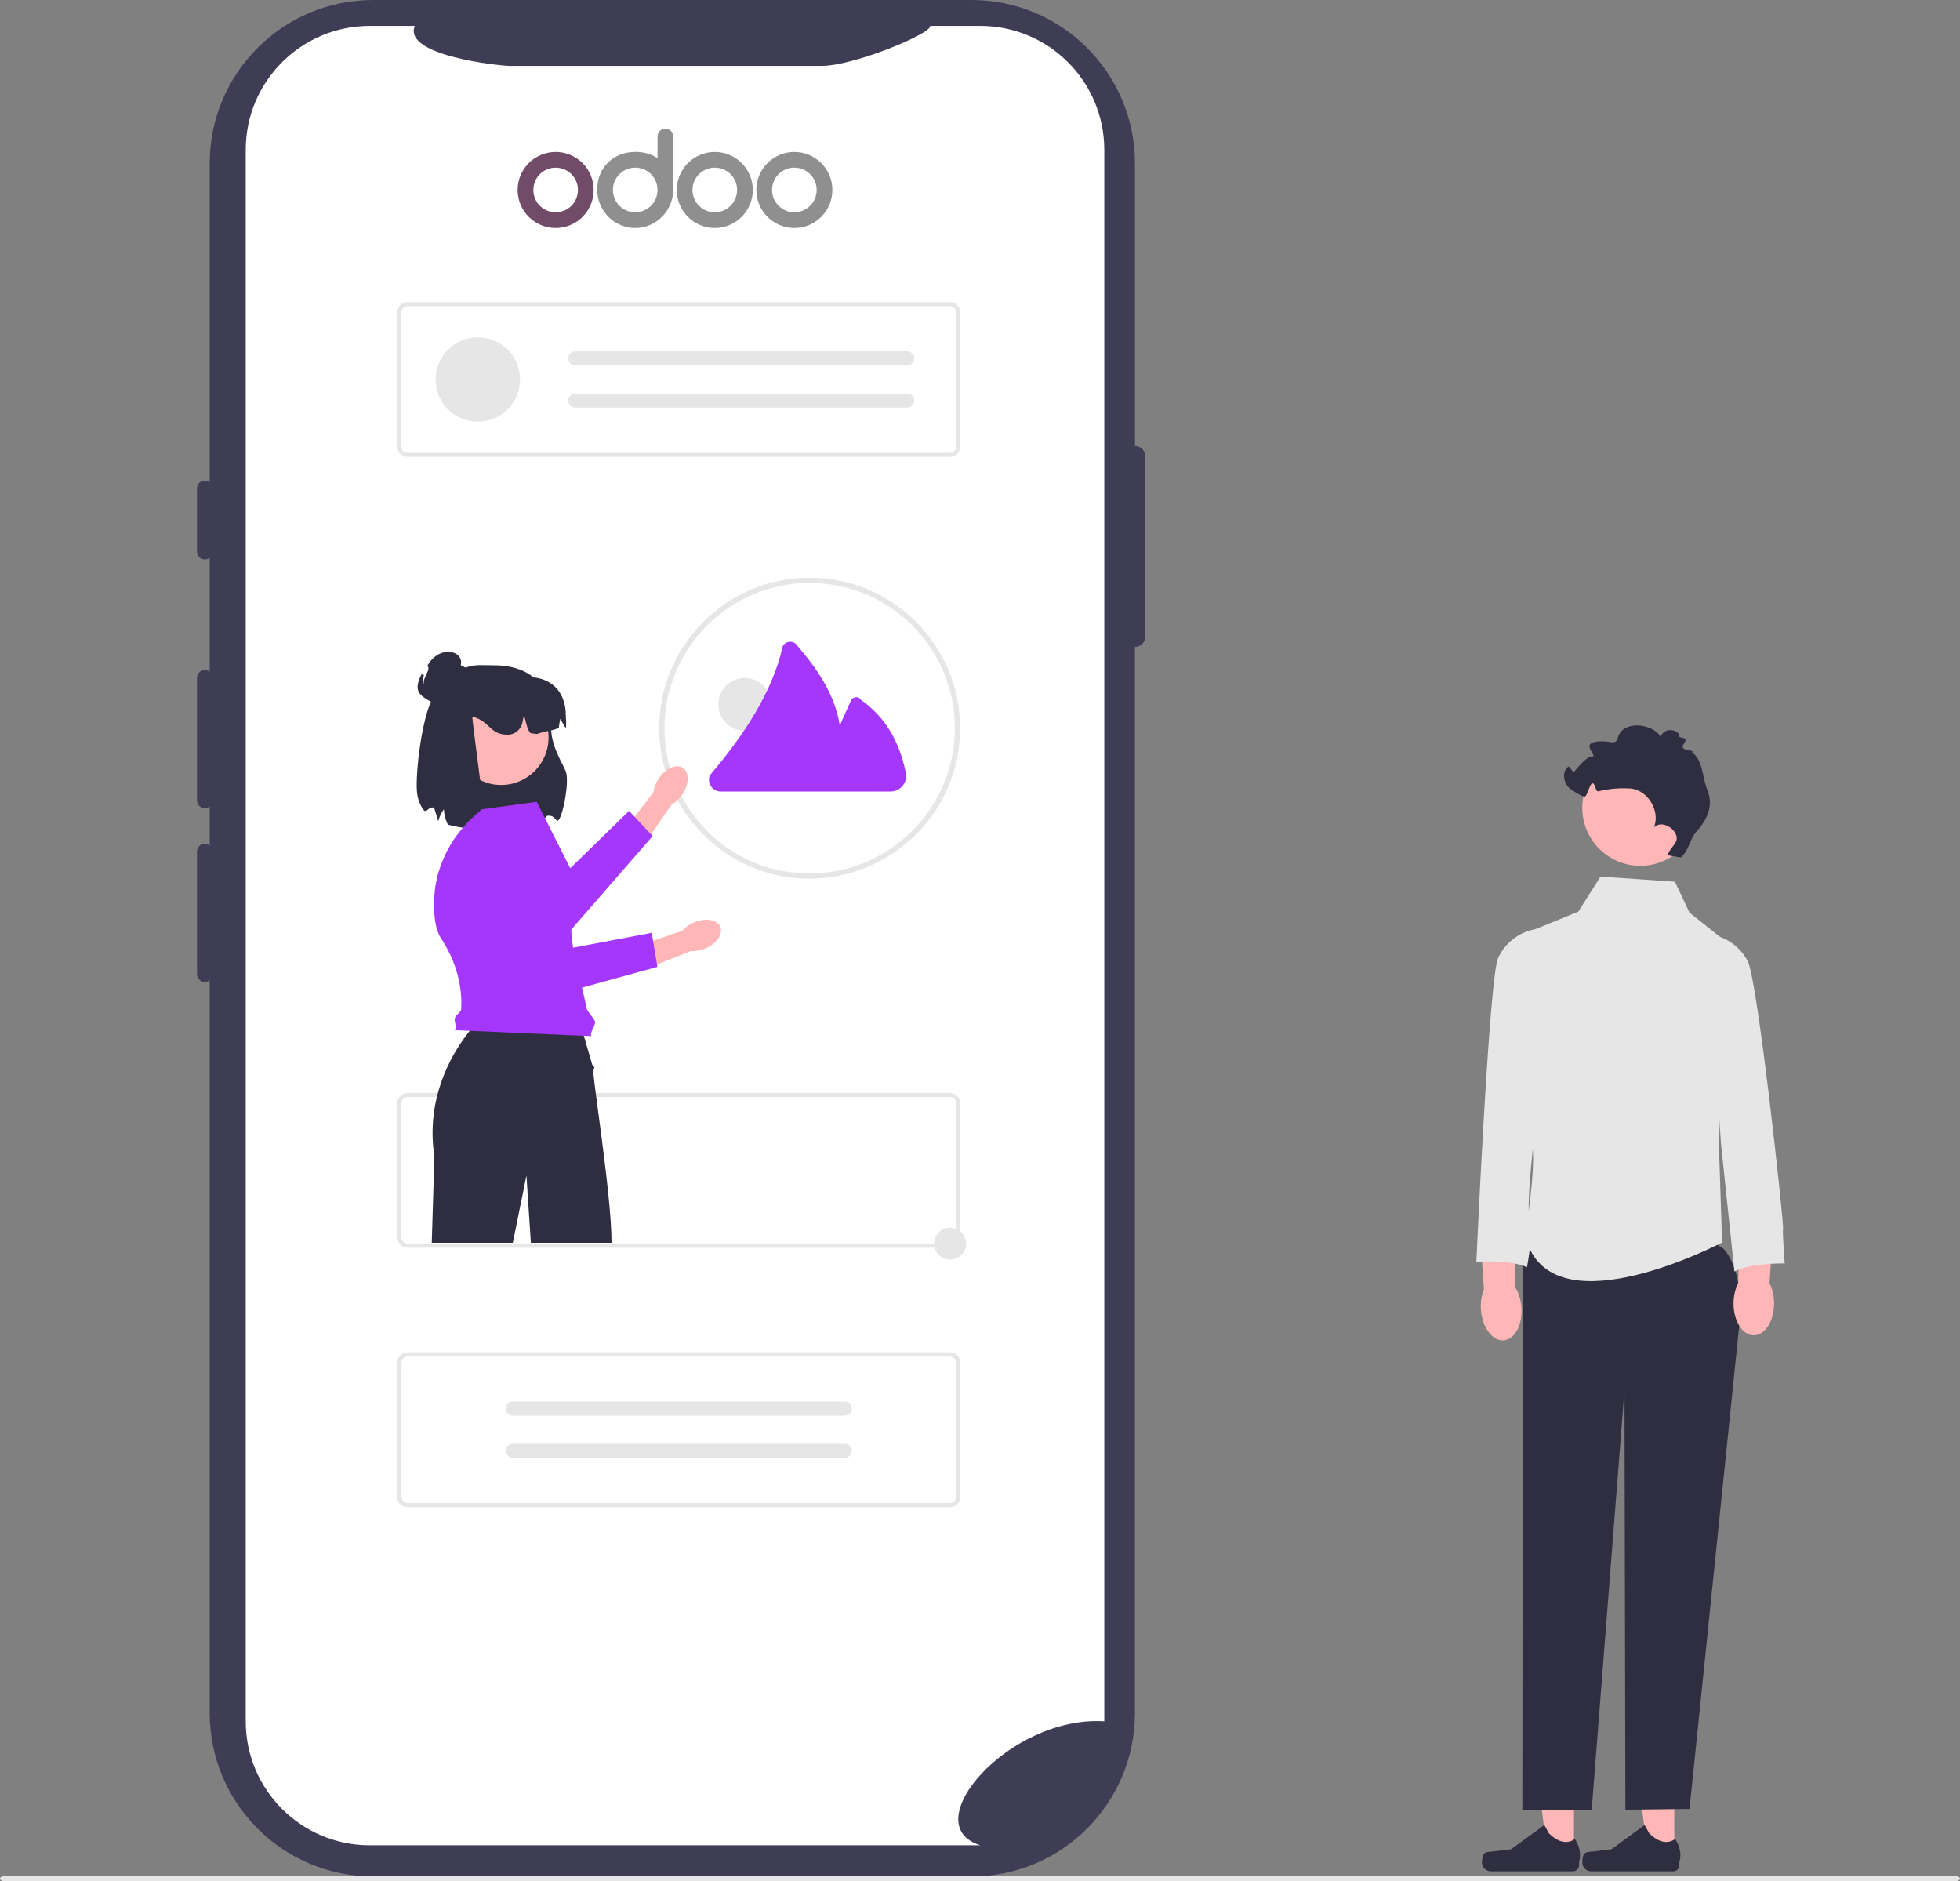 <?xml version="1.0" encoding="UTF-8"?>
<svg id="Calque_1" data-name="Calque 1" xmlns="http://www.w3.org/2000/svg" viewBox="0 0 742.42 712.57">
  <rect x="0" y="0" width="742.42" height="712.57" fill="#808080" stroke="none"/>
  <defs>
    <style>
      .cls-1 {
        fill: #714b67;
      }

      .cls-1, .cls-2, .cls-3, .cls-4, .cls-5, .cls-6, .cls-7, .cls-8 {
        stroke-width: 0px;
      }

      .cls-2 {
        fill: #2f2e41;
      }

      .cls-3 {
        fill: #3f3d56;
      }

      .cls-4 {
        fill: #a537fd;
      }

      .cls-5 {
        fill: #8f8f8f;
      }

      .cls-6 {
        fill: #fff;
      }

      .cls-7 {
        fill: #ffb6b6;
      }

      .cls-8 {
        fill: #e6e6e6;
      }
    </style>
  </defs>
  <g>
    <polygon class="cls-7" points="596.2 702.75 586.16 702.75 581.39 664.06 596.2 664.06 596.2 702.75"/>
    <path class="cls-2" d="M561.83,702.52h0c-.31.53-.48,2.22-.48,2.84h0c0,1.88,1.52,3.4,3.4,3.4h31.06c1.28,0,2.32-1.04,2.32-2.32v-1.29s1.54-3.89-1.63-8.68c0,0-3.93,3.75-9.81-2.12l-1.73-3.14-12.54,9.17-6.95.86c-1.52.19-2.87-.03-3.65,1.29h0Z"/>
  </g>
  <g>
    <polygon class="cls-7" points="634.2 702.75 624.16 702.75 619.39 664.06 634.2 664.06 634.2 702.75"/>
    <path class="cls-2" d="M599.83,702.52h0c-.31.53-.48,2.22-.48,2.84h0c0,1.88,1.52,3.4,3.4,3.4h31.06c1.28,0,2.32-1.04,2.32-2.32v-1.29s1.54-3.89-1.63-8.68c0,0-3.93,3.75-9.81-2.12l-1.73-3.14-12.54,9.17-6.95.86c-1.52.19-2.87-.03-3.65,1.29h0Z"/>
  </g>
  <path class="cls-2" d="M576.86,470.56l-.22,214.86h26.28l12.41-158.88.35,158.88,24.29-.28,18.8-182.77s2.53-19.08-5.44-28.84c-7.97-9.75-76.46-2.97-76.46-2.97h0Z"/>
  <path class="cls-7" d="M576.28,495.01c.54,6.65-2.46,12.31-6.69,12.65-4.23.34-8.09-4.77-8.63-11.42-.23-2.91.21-5.63,1.13-7.8l-1.91-28.19,13.25-.62.48,27.86c1.26,1.99,2.13,4.61,2.37,7.52Z"/>
  <path id="b-729" class="cls-3" d="M429.91,168.89h0V61.91C429.91,27.72,402.19,0,368,0h-226.65c-34.19,0-61.92,27.72-61.92,61.91v586.88c0,34.19,27.72,61.91,61.91,61.91h226.65c34.19,0,61.91-27.72,61.91-61.91V245.04h0c2.15,0,3.9-1.75,3.9-3.9v-68.35c0-2.15-1.74-3.9-3.9-3.9Z"/>
  <path id="c-730" class="cls-6" d="M418.29,56.77v595.17c-36.18-2.22-72.01,39.27-46.94,46.95h-231.3c-25.94,0-46.97-21.02-46.97-46.95V56.77c0-25.93,21.04-46.95,46.97-46.95h17.06c-4.65,11.42,32.85,15.14,35.72,15.14h118.46c12.33-.02,42.08-12.48,41-15.14h19.05c25.92,0,46.94,21.02,46.95,46.94h0s0,0,0,0h0Z"/>
  <path id="d-731" class="cls-8" d="M359.88,472.58h-205.54c-2.1,0-3.8-1.7-3.81-3.81v-50.98c0-2.1,1.71-3.8,3.81-3.81h205.54c2.1,0,3.8,1.71,3.81,3.81v50.98c0,2.1-1.71,3.8-3.81,3.8ZM154.34,415.5c-1.26,0-2.28,1.02-2.28,2.28v50.98c0,1.26,1.02,2.28,2.28,2.28h205.54c1.26,0,2.28-1.02,2.28-2.28v-50.98c0-1.26-1.02-2.28-2.28-2.28h-205.54Z"/>
  <path id="e-732" class="cls-8" d="M359.88,570.83h-205.54c-2.1,0-3.8-1.7-3.81-3.81v-50.98c0-2.1,1.71-3.8,3.81-3.81h205.54c2.1,0,3.8,1.71,3.81,3.81v50.98c0,2.1-1.71,3.8-3.81,3.81h0ZM154.34,513.76c-1.26,0-2.28,1.02-2.28,2.28v50.98c0,1.26,1.02,2.28,2.28,2.28h205.54c1.26,0,2.28-1.02,2.28-2.28v-50.98c0-1.26-1.02-2.28-2.28-2.28h-205.54Z"/>
  <path id="f-733" class="cls-8" d="M740.48,712.57H1.94c-1.07,0-1.94-.47-1.94-1.04s.87-1.04,1.94-1.04h738.54c1.07,0,1.94.47,1.94,1.04s-.87,1.04-1.94,1.04Z"/>
  <path id="g-734" class="cls-2" d="M165.24,262.39c.23-.26.46-.5.7-.75,5.8-6.1,8.85-9.72,15.93-9.72,1.31,0,7.1.06,8.3.18,4.97.49,8.95,1.99,11.93,4.49,4.4,3.7,6.61,9.58,6.62,17.64,0,.45.03,1.28.07,2.38.26,6.43,4.67,13.26,5.53,15.57,1.39,3.78-.86,15.87-2.66,18.34-1.05,1.44-1.26-2.17-4.47-1.49-.59.13-3.06,4.9-3.73,4.99-3.45.46-6.92.66-10.4.62-.46,0-.91,0-1.39-.01h0c-1.65-.01-3.41-.06-5.27-.13-4.96-.1-9.9-.65-14.75-1.65h0c-.64-.14-1.27-.31-1.89-.48l-.11-.03-.05-.1c-.88-1.79-1.38-3.74-1.47-5.73-.94,1.27-1.63,2.7-2.04,4.23l-.08.29-1.56-5.04c-2.17-.93-2.77,2.49-4.17.58-1.34-1.98-2.14-4.28-2.33-6.66-.7-6.48,1.96-31.57,7.31-37.53Z"/>
  <path id="h-735" class="cls-2" d="M163.51,470.7h30.74l5.16-25.49,1.67,25.49h30.56c.02-18.89-7.77-65.43-6.84-65.82s-.47-1.63-.47-1.63l-4.98-17.11-.47-1.61h-35.58c-2.05,1.92-3.94,4.01-5.65,6.24-.58.74-1.18,1.54-1.81,2.4-.43.61-.88,1.25-1.32,1.92-3.97,5.9-6.93,12.42-8.77,19.29h0c-.31,1.18-.59,2.38-.83,3.61h0c-.22,1.1-.41,2.21-.55,3.34-.11.83-.21,1.66-.28,2.51-.43,4.69-.28,9.41.45,14.07l-1,32.81Z"/>
  <circle id="i" class="cls-7" cx="189.83" cy="279.36" r="17.95"/>
  <path id="j-736" class="cls-2" d="M178.04,257.05h17.57c2.13-.49,4.32-.65,6.49-.46,2.67.2,5.22,1.19,7.34,2.84,3.14,2.52,4.88,6.55,4.88,11.33,0,1.53.31,3.54,0,5.04l-2.14-3.52-.56,3.52c-1.62.42-1.2.5-2.83.82-.39.08-.78.15-1.18.23-2.13.39-4.17,1.15-4.17,1.15l-2.42-.28c-1.51-1.39-1.77-4.83-2.58-6.72-.16.55-.35,1.52-.54,2.58-.49,2.71-2.86,4.7-5.61,4.7h-.05c-6.74,0-6.74-5.22-13.28-6.84-.43-.1,3.97,30.4,3.54,30.29l-13.48-8.67,1.74-28.72c0-4.02,3.26-7.28,7.28-7.28h0s0,0,0,0Z"/>
  <path id="k-737" class="cls-2" d="M159.62,255.46c-3.24,6.61-.88,8.1,5.73,11.34,6.61,3.24,14.98,6.99,18.22.38,3.24-6.61-2.43-12.02-9.05-15.25,1.41-5.48-8.05-7.99-12.64.26,1.58,1.32-2.05,4.9-1.27,6.8-1.61-1.3,1.18-3.79-.87-3.54-.04,0-.08.01-.12.02h0Z"/>
  <path id="l-738" class="cls-8" d="M359.88,570.83h-205.54c-2.1,0-3.8-1.7-3.81-3.81v-50.98c0-2.1,1.71-3.8,3.81-3.81h205.54c2.1,0,3.8,1.71,3.81,3.81v50.98c0,2.1-1.71,3.8-3.81,3.81h0ZM154.34,513.76c-1.26,0-2.28,1.02-2.28,2.28v50.98c0,1.26,1.02,2.28,2.28,2.28h205.54c1.26,0,2.28-1.02,2.28-2.28v-50.98c0-1.26-1.02-2.28-2.28-2.28h-205.54Z"/>
  <path id="m-739" class="cls-8" d="M194.26,530.88c-1.47,0-2.66,1.19-2.66,2.66s1.19,2.66,2.66,2.66h125.6c1.47.06,2.71-1.09,2.77-2.56.06-1.47-1.09-2.71-2.56-2.77-.04,0-.08,0-.12,0h-125.69Z"/>
  <path id="n-740" class="cls-8" d="M194.26,546.86c-1.47,0-2.66,1.19-2.66,2.66s1.19,2.66,2.66,2.66h125.6c1.47.06,2.71-1.09,2.77-2.56.06-1.47-1.09-2.71-2.56-2.77-.04,0-.08,0-.12,0h-125.69Z"/>
  <path id="o-741" class="cls-8" d="M359.88,173.02h-205.54c-2.1,0-3.8-1.7-3.81-3.81v-50.98c0-2.1,1.71-3.8,3.81-3.81h205.54c2.1,0,3.8,1.71,3.81,3.81v50.98c0,2.1-1.71,3.8-3.81,3.81h0ZM154.34,115.95c-1.26,0-2.28,1.02-2.28,2.28v50.98c0,1.26,1.02,2.28,2.28,2.28h205.54c1.26,0,2.28-1.02,2.28-2.28v-50.98c0-1.26-1.02-2.28-2.28-2.28h-205.54Z"/>
  <path id="p-742" class="cls-8" d="M217.91,133.06c-1.47,0-2.66,1.19-2.66,2.66s1.19,2.66,2.66,2.66h125.6c1.47.06,2.71-1.09,2.77-2.56.06-1.47-1.09-2.71-2.56-2.77-.04,0-.08,0-.12,0h-125.69s0,0,0,0Z"/>
  <path id="q-743" class="cls-8" d="M217.91,149.05c-1.47,0-2.66,1.19-2.66,2.66s1.19,2.66,2.66,2.66h125.6c1.47.06,2.71-1.09,2.77-2.56.06-1.47-1.09-2.71-2.56-2.77-.04,0-.08,0-.12,0h-125.69s0,0,0,0Z"/>
  <circle id="r" class="cls-8" cx="180.99" cy="143.72" r="15.99"/>
  <path id="s-744" class="cls-8" d="M634.45,333.95l-28.2-1.94-8.44,13.3-20.32,8.26v65.54c2.11,6.35,3.21,12.99,3.24,19.67-.08,13.06-3.43,28.44-2.27,31.81,11.36,32.94,73.84,0,73.84,0l-1.14-35.21,1.54-79.58-12.77-10.18-5.48-11.66Z"/>
  <path id="t-745" class="cls-8" d="M582.09,351.83l-.33.06c-6.28,1.06-11.63,5.16-14.3,10.94-3.43,7.43-8.23,115.07-8.23,115.07,0,0,12.81-.97,19.18,2.08,0,0,2.88-15.85,1.15-18.61s1.51-30.33,1.51-30.33c7.01-18.33,4.24-48.49,1.01-79.2Z"/>
  <path class="cls-7" d="M672.01,493.7c-.02,6.67-3.48,12.06-7.73,12.05s-7.66-5.43-7.64-12.1c.01-2.92.68-5.59,1.78-7.68l.46-28.25,13.25.5-1.86,27.8c1.09,2.09,1.74,4.77,1.73,7.69h0Z"/>
  <path id="u-746" class="cls-8" d="M646.84,353.78l.34.04c6.32.75,11.87,4.56,14.83,10.2,3.8,7.24,13.71,99.46,13.4,101.15s.62,13.37.62,13.37c0,0-12.84-.32-19.05,3.04l-5.13-48.74-5-79.05Z"/>
  <g>
    <path class="cls-3" d="M77.61,182c-1.65,0-2.99,1.34-2.99,2.99v23.93c0,1.65,1.34,2.99,2.99,2.99s2.99-1.34,2.99-2.99v-23.93c0-1.65-1.34-2.99-2.99-2.99Z"/>
    <path class="cls-3" d="M77.61,253.78c-1.65,0-2.99,1.34-2.99,2.99v46.36c0,1.65,1.34,2.99,2.99,2.99s2.99-1.34,2.99-2.99v-46.36c0-1.65-1.34-2.99-2.99-2.99Z"/>
    <path class="cls-3" d="M77.61,319.58c-1.65,0-2.99,1.34-2.99,2.99v46.36c0,1.65,1.34,2.99,2.99,2.99s2.99-1.34,2.99-2.99v-46.36c0-1.65-1.34-2.99-2.99-2.99Z"/>
  </g>
  <circle class="cls-8" cx="282.09" cy="266.8" r="10"/>
  <path class="cls-4" d="M326.23,265.17c-.4-.69-1.12-1.11-1.92-1.11s-1.52.42-1.92,1.11l-4.3,9.63c-1.71-11.22-8.04-20.93-15.98-30.12-.59-1.01-1.63-1.61-2.8-1.61s-2.21.6-2.8,1.61c-3.76,16.81-14.05,33.03-27.64,48.96-1.18,2.95.99,6.16,4.17,6.16h64.24c4.06,0,6.94-3.96,5.68-7.83-2.37-10.86-7.33-20.17-16.73-26.8Z"/>
  <path class="cls-8" d="M306.69,218.8c-31.43,0-57,25.57-57,57,0,12.74,4.2,24.52,11.3,34.02,10.4,13.94,27.01,22.98,45.7,22.98s36.23-9.55,46.56-24.15c6.57-9.29,10.44-20.63,10.44-32.85,0-31.43-25.57-57-57-57h0ZM352.14,306.73c-9.91,14.52-26.59,24.07-45.45,24.07s-34.62-9.03-44.61-22.87c-6.54-9.04-10.39-20.15-10.39-32.13,0-30.33,24.67-55,55-55s55,24.67,55,55c0,11.46-3.52,22.11-9.55,30.93Z"/>
  <g>
    <path class="cls-7" d="M249.5,294.89h0c2.61-3.88,6.73-5.68,9.2-4.02s2.36,6.16-.25,10.04c-1.14,1.7-2.57,3-4.03,3.79l-11.27,16.31-7.54-5.45,11.91-15.5c.18-1.65.84-3.46,1.99-5.16h0Z"/>
    <path class="cls-4" d="M247.2,316.68l-30.84,35.42-2.84,3.26-13.21-4.78-20.38-7.39h-.01l-15.24-5.52c.16-1.35.38-2.69.67-4.02.31-1.46.69-2.91,1.15-4.34,1.38-4.32,3.41-8.43,6.03-12.17.98.4,1.96.88,2.95,1.43l22.72,9.84,12.64,5.47,5.17-5.04,22.27-21.72,2.08,2.23h.01s6.21,6.67,6.21,6.67h.01s.61.66.61.66Z"/>
  </g>
  <path class="cls-4" d="M223.97,392.41l-51.64-2.23c.77-1.59-.4-3.24-.01-4.63.35-1.21,2.31-2.18,2.37-3.31.36-6.12-.57-16.08-7.59-26.77-1.45-2.22-2.16-5.12-2.49-8.35-.33-3.18-.3-6.34.07-9.45.16-1.35.38-2.69.67-4.02.31-1.46.69-2.91,1.15-4.34,1.38-4.32,3.41-8.43,6.03-12.17.17-.26.35-.51.53-.76.97-1.34,2.01-2.63,3.13-3.87,1.29-1.43,2.68-2.79,4.15-4.07l2.23-1.93,20.74-2.82,10.85,21.49,1.85,3.66,2,3.96c-1.15,5.39-1.66,10.18-1.74,14.55-.03,1.64,0,3.22.09,4.75.13,2.39.37,4.66.71,6.84.82,5.35,2.13,10.21,3.36,15.13.65,2.57,1.27,5.15,1.78,7.83.24,1.26,2.77,3.74,3.13,4.88.49,1.53-2.11,4.34-1.37,5.63Z"/>
  <g>
    <path class="cls-7" d="M262.96,349.31h0c4.32-1.79,8.75-1.02,9.89,1.73s-1.44,6.43-5.76,8.23c-1.89.78-3.8,1.08-5.45.93l-18.41,7.37-3.27-8.71,18.49-6.34c1.06-1.27,2.62-2.42,4.51-3.2h0Z"/>
    <path class="cls-4" d="M166.5,329.31c-.46,1.43-.84,2.88-1.15,4.34l34.2,46.17,20.88-5.75,28.58-7.87-.15-.89-1.5-9-.5-3.01-29.79,5.64-7.87,1.49-13.31-20.47h0l-7.69-11.83c-3.64-7.05-9.17-11.11-15.13-11.75l-6.56,12.93h0Z"/>
  </g>
  <circle class="cls-8" cx="359.88" cy="471.05" r="6.04"/>
  <circle id="v" class="cls-7" cx="621.33" cy="305.94" r="21.99"/>
  <path id="w-747" class="cls-2" d="M636.64,324.77c3.06-2.39,3.36-6.96,5.97-9.83,4.36-4.81,6.41-9.98,4.13-15.68-2.02-5.04-1.59-11.24-5.95-14.48,2.14-.77-5.26,0-2.98-3.03s-2.04-1.83-1.75-3.08-3.6-3.51-6.13-1.04c-.38.37-.71.79-.99,1.24-2.57-3.86-9.61-5.36-13.55-2.92-3.87,2.4-1.4,5.8-5.56,5.09-1.95-.34-6.17-.61-7.51.86-1.25,1.58,2.7,4.81.69,4.62-1.95-.37-6.94,6.03-6.94,6.03l-1.85-2.27c-2.94,1.92-1.97,6.92.98,8.8,1.11.71,3.69,2.47,4.98,2.63,1.05.13,1.92-4.89,3-5,1.14-.12,1.15,3.28,2.24,3.01,4.1-1.01,8.34-1.36,12.56-1.04,6.44.91,10.92,8.6,8.54,14.65,2.47-2.43,7.05-.41,8.33,2.81s-2.23,4.47-3.18,7.8"/>
  <g>
    <path class="cls-5" d="M300.89,86.35c-7.95,0-14.4-6.45-14.4-14.4s6.45-14.4,14.4-14.4,14.4,6.45,14.4,14.4h0c0,7.95-6.45,14.4-14.4,14.4ZM300.89,80.4c4.67,0,8.45-3.78,8.45-8.45s-3.78-8.45-8.45-8.45-8.45,3.78-8.45,8.45,3.78,8.45,8.45,8.45ZM270.75,86.35c-7.95,0-14.4-6.45-14.4-14.4s6.45-14.4,14.4-14.4,14.4,6.45,14.4,14.4h0c0,7.95-6.45,14.4-14.4,14.4ZM270.75,80.4c4.67,0,8.45-3.78,8.45-8.45s-3.78-8.45-8.45-8.45-8.45,3.78-8.45,8.45,3.78,8.45,8.45,8.45ZM255.01,71.76c0,8.04-6.45,14.59-14.4,14.59s-14.4-6.53-14.4-14.57,5.86-14.23,14.4-14.23c3.15,0,6.07.67,8.45,2.42v-8.35c0-1.59,1.4-2.9,2.98-2.9s2.98,1.31,2.98,2.9v20.14ZM240.61,80.4c4.67,0,8.45-3.78,8.45-8.45s-3.78-8.45-8.45-8.45-8.45,3.78-8.45,8.45,3.78,8.45,8.45,8.45Z"/>
    <path class="cls-1" d="M210.47,86.35c-7.95,0-14.4-6.45-14.4-14.4s6.45-14.4,14.4-14.4,14.4,6.45,14.4,14.4h0c0,7.95-6.45,14.4-14.4,14.4ZM210.47,80.4c4.67,0,8.45-3.78,8.45-8.45s-3.78-8.45-8.45-8.45-8.45,3.78-8.45,8.45,3.78,8.45,8.45,8.45Z"/>
  </g>
</svg>